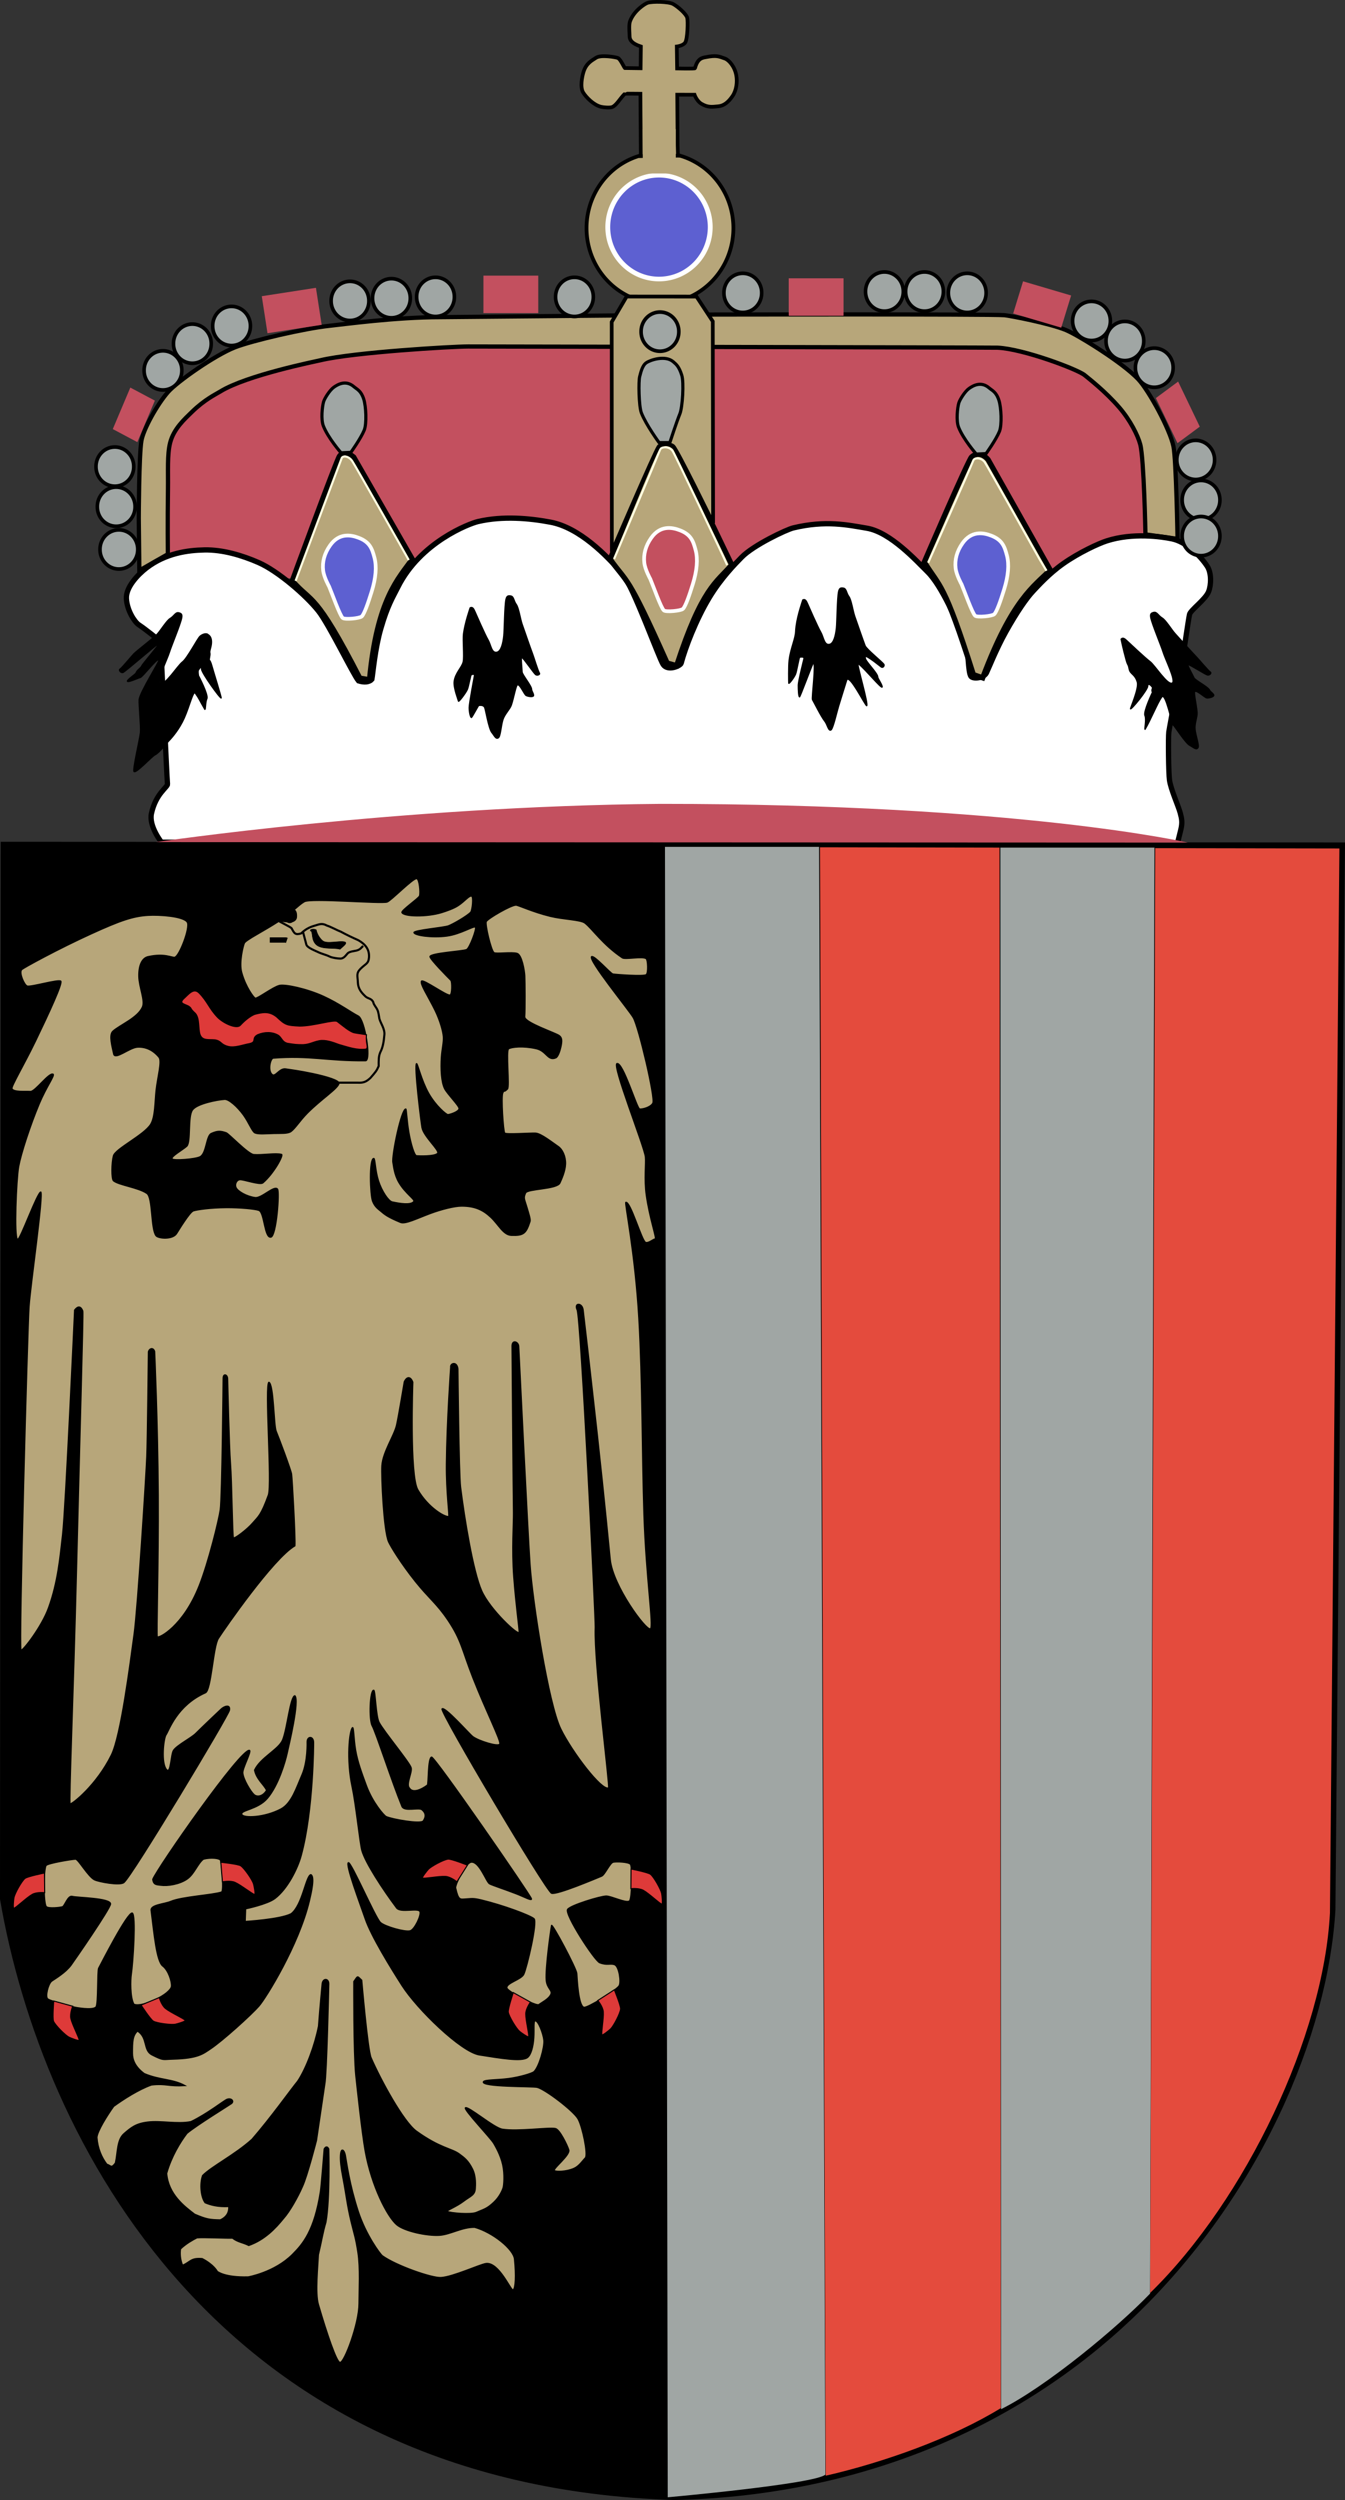<?xml version="1.0" encoding="UTF-8" standalone="no"?>
<!-- Created with Inkscape (http://www.inkscape.org/) -->
<svg
   xmlns:dc="http://purl.org/dc/elements/1.1/"
   xmlns:cc="http://web.resource.org/cc/"
   xmlns:rdf="http://www.w3.org/1999/02/22-rdf-syntax-ns#"
   xmlns:svg="http://www.w3.org/2000/svg"
   xmlns="http://www.w3.org/2000/svg"
   xmlns:sodipodi="http://sodipodi.sourceforge.net/DTD/sodipodi-0.dtd"
   xmlns:inkscape="http://www.inkscape.org/namespaces/inkscape"
   width="600"
   height="1115.064"
   id="svg2"
   sodipodi:version="0.32"
   inkscape:version="0.44.1"
   sodipodi:docbase="C:\Dokumente und Einstellungen\Daniel\Eigene Dateien\Eigene Bilder\wikipedia\in arbeit"
   sodipodi:docname="Oberösterreich_Wappen.svg"
   version="1.0">
  <rect width="100%" height="100%" fill="#333333" stroke="none"/>
  <defs
     id="defs4" />
  <sodipodi:namedview
     id="base"
     pagecolor="#ffffff"
     bordercolor="#666666"
     borderopacity="1.0"
     inkscape:pageopacity="0.0"
     inkscape:pageshadow="2"
     inkscape:zoom="0.35"
     inkscape:cx="296.34201"
     inkscape:cy="562.39431"
     inkscape:document-units="px"
     inkscape:current-layer="layer3"
     showguides="true"
     inkscape:guide-bbox="true"
     inkscape:window-width="1280"
     inkscape:window-height="754"
     inkscape:window-x="-4"
     inkscape:window-y="-4" />
  <g
     inkscape:groupmode="layer"
     id="layer2"
     inkscape:label="hintergrund"
     transform="translate(-28.145,12.142)" />
  <g
     inkscape:label="Ebene 1"
     inkscape:groupmode="layer"
     id="layer1"
     transform="translate(-28.145,12.142)" />
  <g
     inkscape:groupmode="layer"
     id="layer3"
     inkscape:label="rot"
     transform="translate(-28.145,12.142)">
    <g
       id="g38463"
       transform="matrix(2.36,0,0,2.36,-375.422,-434.611)">
      <g
         transform="translate(28.519,-25.611)"
         id="g7223">
        <path
           style="fill:black;fill-opacity:0.992;fill-rule:evenodd;stroke:black;stroke-width:1px;stroke-linecap:butt;stroke-linejoin:miter;stroke-opacity:1"
           d="M 143.11,364.213 L 396.219,364.335 L 394.412,565.555 C 393.056,588.873 380.21,619.66 356.099,642.514 C 335.298,662.231 305.982,675.786 269.957,676.605 C 184.117,673.926 150.812,608.959 142.983,563.502 L 143.11,364.213 z "
           id="path1933"
           sodipodi:nodetypes="cccsccc" />
        <g
           id="g2830">
          <path
             sodipodi:nodetypes="ccccc"
             id="path1935"
             d="M 268.18,364.67 L 268.701,676.585 C 268.701,676.585 296.732,674.06 298.5,672.292 L 297.311,364.67 L 268.18,364.67 z "
             style="fill:#a0a6a4;fill-opacity:1;fill-rule:evenodd;stroke:none;stroke-width:1px;stroke-linecap:butt;stroke-linejoin:miter;stroke-opacity:1" />
          <path
             sodipodi:nodetypes="ccccc"
             id="path2824"
             d="M 297.482,364.749 L 298.561,672.508 C 309.454,670.008 322.396,665.429 331.664,659.733 L 331.412,364.812 L 297.482,364.749 z "
             style="fill:#e44b3d;fill-opacity:1;fill-rule:evenodd;stroke:none;stroke-width:1px;stroke-linecap:butt;stroke-linejoin:miter;stroke-opacity:1" />
          <path
             sodipodi:nodetypes="ccccc"
             id="path2826"
             d="M 331.575,364.812 L 331.717,659.933 C 340.303,655.64 353.687,644.528 359.875,638.089 L 360.706,364.812 L 331.575,364.812 z "
             style="fill:#a0a6a4;fill-opacity:1;fill-rule:evenodd;stroke:none;stroke-width:1px;stroke-linecap:butt;stroke-linejoin:miter;stroke-opacity:1" />
          <path
             sodipodi:nodetypes="ccccc"
             id="path2828"
             d="M 360.849,364.911 L 359.89,637.966 C 377.98,620.314 392.69,589.268 393.877,566.147 L 395.662,364.974 L 360.849,364.911 z "
             style="fill:#e44b3d;fill-opacity:1;fill-rule:evenodd;stroke:none;stroke-width:1px;stroke-linecap:butt;stroke-linejoin:miter;stroke-opacity:1" />
        </g>
        <path
           style="fill:#b7a67a;fill-opacity:1;fill-rule:evenodd;stroke:black;stroke-width:0.2;stroke-linecap:butt;stroke-linejoin:miter;stroke-miterlimit:4;stroke-dasharray:none;stroke-opacity:1"
           d="M 206.753,651.086 C 206.122,651.023 204.304,645.701 202.679,640.13 C 202.054,637.987 202.589,632.898 202.679,630.755 C 203.357,627.927 203.482,626.737 204.107,624.594 C 204.902,620.107 204.643,610.755 204.643,610.755 C 204.201,609.871 203.75,610.755 203.75,610.755 C 203.75,610.755 203.197,617.762 203.036,618.791 C 201.875,626.201 199.717,628.706 197.753,630.67 C 194.355,634.068 189.401,634.923 189.401,634.923 C 184.919,635.05 183.571,633.885 183.571,633.885 C 183.571,633.885 182.924,632.606 180.714,631.469 C 178.553,631.281 178.521,632.034 177.006,632.728 C 176.55,631.64 176.494,630.481 176.62,629.66 C 177.616,628.697 179.018,627.907 179.717,627.562 C 180.853,627.436 185.599,627.678 186.42,627.615 C 187.399,628.391 188.373,628.443 189.509,629.011 C 192.517,627.957 194.576,625.786 196.117,623.872 C 197.253,622.609 198.81,619.848 199.654,617.907 C 200.601,615.887 202.321,609.148 202.321,609.148 C 202.321,609.148 203.698,599.872 203.887,598.536 C 204.266,596.832 204.643,579.559 204.643,579.559 C 204.643,578.486 203.562,578.401 203.373,579.474 C 203.373,579.474 202.931,584.068 202.679,587.541 C 201.976,591.106 200.37,595.488 198.728,597.95 C 197.454,599.489 193.781,604.672 190.119,608.902 C 186.895,611.822 182.408,614.07 180.767,615.775 C 180.181,617.418 180.451,619.917 181.25,620.934 C 182.323,621.376 183.631,621.744 185.714,621.648 C 185.777,622.658 185.37,623.58 184.107,624.148 C 182.129,624.109 181.495,624.023 179.286,623.076 C 177.356,621.601 174.327,619.326 174.003,615.374 C 174.886,612.218 176.561,609.494 177.828,607.822 C 179.722,606.244 185.934,602.436 186.25,602.184 C 186.808,601.737 186.267,601.063 185.42,601.345 C 184.852,601.534 181.728,604.061 178.571,605.576 C 176.014,606.093 172.913,605.346 170.388,605.661 C 168.117,605.945 167.249,606.698 165.923,607.835 C 164.561,609.003 164.728,611.37 164.286,613.39 C 163.488,614.479 163.499,613.874 162.679,613.621 C 161.73,612.359 160.975,610.691 160.821,608.591 C 160.884,607.391 162.841,604.311 163.983,602.719 C 165.814,601.393 168.662,599.554 171.115,598.675 C 173.956,598.36 174.212,598.991 177.5,598.791 C 175.101,597.465 172.726,597.763 169.758,596.5 C 167.986,595.178 167.532,593.856 167.532,592.656 C 167.532,590.506 167.561,589.344 168.478,588.488 C 170.435,589.75 169.488,592.133 171.209,592.994 C 173.481,594.13 173.159,593.844 175.179,593.791 C 179.977,593.664 180.907,592.769 182.321,591.826 C 184.594,590.311 189.991,585.424 191.439,583.769 C 192.765,582.254 198.963,572.284 200.976,563.897 C 201.355,562.319 202.06,559.211 201.239,558.895 C 200.261,559.1 199.647,564.649 197.5,566.291 C 195.382,567.368 188.844,567.75 188.844,567.75 L 188.929,565.378 C 188.929,565.378 192.994,564.546 194.464,563.434 C 196.8,561.666 198.744,557.867 199.443,555.272 C 201.77,546.651 201.775,533.969 201.775,533.969 C 201.775,532.643 200.525,532.689 200.525,533.825 C 200.525,533.825 200.653,537.506 199.558,540.019 C 198.485,542.481 197.599,545.414 195.579,546.487 C 192.452,548.148 188.53,548.235 188.214,547.541 C 187.848,546.734 191.205,546.652 193.036,544.505 C 195.167,542.007 196.434,537.539 196.764,536.049 C 197.091,534.572 199.185,525.935 198.223,525.082 C 197.313,525.217 196.777,531.224 195.893,533.434 C 195.18,535.216 191.69,536.782 190.588,539.148 C 190.904,540.853 192.384,541.941 192.857,542.972 C 192.107,544.19 191.041,544.233 190.536,543.791 C 189.896,543.231 188.478,540.882 188.393,539.684 C 188.33,538.8 190.098,535.606 189.656,535.417 C 188.144,534.77 172.273,557.516 171.347,559.787 C 171.473,560.923 172.15,560.816 172.862,560.923 C 174.125,561.112 176.444,560.773 177.913,559.723 C 179.239,558.776 179.869,556.82 180.944,555.998 C 182.459,555.62 183.84,555.864 184.1,556.125 C 184.353,556.377 184.834,562.018 184.353,562.186 C 182.777,562.734 176.902,563.05 174.756,563.953 C 173.557,564.459 170.892,564.577 171.031,565.658 C 171.6,570.077 172.033,575.278 173.241,576.202 C 174.314,577.022 174.946,579.106 174.883,579.99 C 174.781,581.41 169.449,584.071 167.812,583.399 C 167.057,582.092 167.18,578.664 167.307,577.843 C 167.644,575.648 168.254,566.479 167.496,566.163 C 166.614,565.796 161.435,576.012 161.119,576.58 C 160.845,577.074 161.056,583.399 160.614,583.904 C 159.989,584.618 156.7,583.967 156.7,583.967 C 156.7,583.967 152.217,582.894 151.523,582.389 C 150.997,582.006 151.618,579.506 152.28,579.043 C 152.912,578.601 154.896,577.451 155.942,576.012 C 156.447,575.318 163.329,565.406 163.392,564.458 C 163.469,563.3 157.016,563.259 156.132,563.006 C 155.306,562.77 154.68,564.837 154.301,564.964 C 153.845,565.116 151.712,565.342 151.27,564.964 C 150.858,564.61 150.828,561.365 150.828,561.365 C 150.828,561.365 150.835,557.77 151.207,557.198 C 151.485,556.771 156.195,555.998 156.763,555.998 C 157.268,555.998 159.157,559.357 160.362,559.913 C 161.182,560.292 165.123,561.054 165.918,560.418 C 167.496,559.155 185.679,528.914 185.868,527.84 C 186.09,526.582 184.795,527.083 184.227,527.651 C 184.227,527.651 180.754,530.934 179.491,532.197 C 178.614,533.074 175.922,534.425 175.261,535.417 C 174.756,536.174 174.756,539.899 173.999,539.078 C 172.894,537.881 173.431,533.144 173.873,532.512 C 174.445,531.695 175.898,526.968 181.322,524.557 C 182.459,524.052 182.77,515.846 183.785,514.267 C 184.921,512.499 194.148,499.158 198.242,496.778 C 198.369,495.326 197.728,483.966 197.611,483.204 C 197.485,482.384 195.212,476.323 194.707,475.123 C 194.239,474.011 194.265,466.221 193.318,465.842 C 192.45,466.072 193.922,485.181 193.192,487.182 C 191.777,491.056 191.322,491.174 190.251,492.424 C 189.179,493.674 186.878,495.389 186.626,495.263 C 186.428,495.164 186.335,484.611 186.063,481.205 C 185.811,478.017 185.521,465.211 185.521,465.211 C 185.521,464.359 184.637,464.075 184.65,465.147 C 184.65,465.147 184.452,487.409 184.1,489.96 C 183.848,491.791 181.891,499.809 180.123,504.291 C 177.088,511.988 172.484,514.267 172.231,513.951 C 172.041,513.714 172.485,500.443 172.406,487.186 C 172.325,473.299 171.726,460.034 171.726,460.034 C 171.473,459.213 170.716,459.403 170.526,460.097 C 170.526,460.097 170.349,476.763 170.222,479.856 C 170.081,483.328 168.506,508.458 167.812,513.509 C 167.044,519.092 165.328,532.624 163.518,536.301 C 160.727,541.971 156.132,545.581 155.753,545.518 C 155.501,545.476 156.396,524.061 156.943,501.908 C 157.552,477.244 158.278,452.71 158.152,452.395 C 157.764,451.424 157.205,451.385 156.574,452.205 C 156.574,452.205 154.869,489.644 154.301,494.632 C 153.789,499.06 153.417,503.534 151.649,508.458 C 150.369,512.023 146.851,516.539 146.472,516.476 C 146.019,516.401 147.719,455.324 147.987,451.574 C 148.293,447.295 150.768,430.228 150.199,429.886 C 149.557,429.784 146.21,439.164 145.804,438.842 C 145.143,438.429 145.59,427.526 146.027,425.099 C 146.46,422.694 148.214,417.314 149.921,413.239 C 151.275,410.005 152.909,407.87 152.533,407.632 C 151.784,407.159 149.133,410.929 148.24,410.885 C 147.094,410.827 145.077,411.035 144.764,410.366 C 144.584,409.98 147.079,405.805 149.21,401.388 C 151.865,395.883 154.39,390.401 153.988,390.044 C 153.525,389.632 148.302,391.189 147.633,390.966 C 147.09,390.785 146.063,388.463 146.592,387.89 C 146.876,387.582 153.519,383.956 159.743,381.12 C 165.263,378.604 167.61,377.805 170.463,377.626 C 172.606,377.492 177.207,377.802 177.875,378.932 C 178.455,379.914 176.347,385.392 175.499,385.526 C 174.91,385.619 173.609,384.71 170.463,385.409 C 169.409,385.643 168.663,386.894 168.711,389.151 C 168.754,391.193 169.918,393.713 169.393,394.93 C 168.505,396.989 165.037,398.349 163.793,399.52 C 163.034,400.235 163.651,402.385 163.956,403.814 C 164.221,405.055 166.951,402.631 168.474,402.538 C 169.947,402.449 171.402,403.068 172.527,404.453 C 173.107,405.167 172.246,408.207 171.978,410.663 C 171.739,412.859 171.801,415.708 170.953,417.092 C 169.721,419.102 164.285,421.7 163.913,423.051 C 163.555,424.346 163.511,427.448 163.925,427.791 C 164.952,428.639 168.553,429.036 170.24,430.183 C 171.356,430.942 170.954,436.96 171.978,438.189 C 172.425,438.725 175.114,438.949 175.87,437.774 C 176.272,437.149 178.336,433.724 179.034,433.482 C 179.676,433.26 182.238,432.886 185.269,432.862 C 187.721,432.842 190.711,433.112 191.424,433.391 C 192.451,433.793 192.435,438.705 193.697,438.442 C 194.768,438.219 195.361,429.886 194.959,429.351 C 194.334,428.517 191.946,431.117 190.696,430.938 C 189.046,430.703 187.397,429.734 187.101,429.025 C 186.878,428.49 187.148,427.679 187.81,427.584 C 188.435,427.495 191.627,428.661 192.182,428.191 C 194.235,426.45 196.163,422.919 195.717,422.785 C 194.648,422.464 191.976,422.948 190.458,422.814 C 189.376,422.718 185.766,418.864 185.23,418.685 C 184.169,418.332 183.627,418.284 182.422,418.819 C 181.428,419.261 181.514,422.483 180.342,423.199 C 179.557,423.678 175.247,424.018 175.024,423.616 C 174.791,423.196 177.007,421.967 177.787,421.269 C 178.635,420.51 177.954,415.609 178.902,414.377 C 179.794,413.216 183.521,412.495 184.947,412.403 C 185.693,412.354 187.309,413.729 188.497,415.38 C 189.513,416.793 190.12,418.492 190.666,418.744 C 191.303,419.038 192.768,418.894 194.241,418.852 C 195.553,418.815 196.879,418.923 197.485,418.491 C 198.294,417.916 199.198,416.413 200.614,414.99 C 203.258,412.333 206.308,410.427 206.576,409.4 C 206.729,408.815 204.274,408.069 201.561,407.497 C 199.163,406.991 197.368,406.756 196.475,406.622 C 195.309,406.447 194.545,408.151 193.965,407.705 C 193.112,407.049 193.548,404.885 194.083,404.617 C 200.998,404.062 204.342,405.189 211.627,405.107 C 212.698,404.884 211.465,397.25 210.215,396.625 C 208.956,395.996 206.559,394.232 203.622,392.892 C 200.401,391.423 196.327,390.588 195.3,390.845 C 194.037,391.161 191.187,393.344 190.74,393.254 C 190.503,393.207 188.971,391.229 188.186,388.413 C 187.661,386.528 188.471,383.31 188.692,382.868 C 188.993,382.267 192.374,380.595 195.221,378.735 C 197.871,377.003 198.718,375.824 200.01,375.055 C 201.231,374.328 214.456,375.492 215.668,375.114 C 216.382,374.89 220.527,370.623 221.239,370.688 C 221.73,370.732 221.966,373.283 221.773,373.925 C 221.639,374.371 218.288,376.648 218.445,377.075 C 218.758,377.923 223.255,377.958 225.977,377.106 C 226.88,376.823 228.25,376.365 229.134,375.771 C 230.4,374.922 231.095,373.936 231.591,373.986 C 232.038,374.031 231.725,376.673 231.458,376.986 C 230.881,377.659 228.088,379.273 227.24,379.585 C 226.337,379.918 220.67,380.4 220.718,380.863 C 220.772,381.446 224.201,381.92 226.971,381.54 C 229.562,381.185 232.085,379.562 232.335,379.853 C 232.603,380.166 231.206,383.848 230.671,384.071 C 229.893,384.395 223.812,384.713 223.749,385.409 C 223.704,385.9 227.207,389.417 227.685,389.895 C 227.953,390.163 227.939,392.583 227.537,392.673 C 226.913,392.811 222.518,389.628 222.161,390.03 C 221.751,390.491 223.44,392.987 224.723,395.627 C 225.631,397.495 226.203,399.525 226.274,400.561 C 226.346,401.607 226.001,402.897 225.901,404.413 C 225.754,406.65 225.879,409.169 226.527,410.41 C 227.062,411.437 229.283,413.641 229.245,414.138 C 229.202,414.684 227.641,415.222 227.15,415.267 C 226.904,415.29 224.887,413.66 223.511,411.209 C 222.158,408.799 221.445,405.568 221.223,405.612 C 220.682,405.72 222.041,416.69 222.234,417.734 C 222.546,419.43 225.635,422.086 225.189,422.577 C 224.637,423.184 221.67,423.082 221.223,423.037 C 220.82,422.997 220.146,420.771 219.766,418.521 C 219.406,416.386 219.333,414.22 219.203,414.198 C 218.317,414.051 216.485,423.14 216.736,424.315 C 216.852,424.857 216.952,426.576 217.888,428.147 C 219.11,430.201 220.956,431.325 220.688,431.682 C 220.135,432.418 218.032,432.069 216.604,431.756 C 215.966,431.616 214.677,429.806 214.019,427.713 C 213.412,425.777 213.421,423.542 213.142,423.542 C 212.188,423.542 212.443,430.463 212.89,431.623 C 213.324,432.752 213.959,433.122 214.477,433.566 C 215.089,434.09 215.714,434.647 218.193,435.664 C 219.104,436.038 221.334,434.905 223.776,433.996 C 225.998,433.169 228.42,432.574 229.738,432.575 C 232.252,432.575 233.79,433.315 235.257,434.699 C 236.733,436.093 237.598,438.041 239.123,438.1 C 241.444,438.189 241.949,437.793 242.688,435.471 C 242.823,435.048 242.425,433.896 242.082,432.724 C 241.63,431.181 241.405,431.081 241.844,430.094 C 242.201,429.291 247.781,429.429 248.333,428.208 C 248.641,427.526 249.354,426.004 249.4,424.597 C 249.446,423.147 248.808,421.813 247.992,421.269 C 246.952,420.576 244.771,418.804 243.699,418.759 C 242.629,418.715 238.159,419.057 237.891,418.744 C 237.641,418.452 237.193,411.899 237.535,411.182 C 237.982,410.244 237.452,411.413 238.424,410.441 C 238.87,409.994 238.092,403.138 238.649,402.834 C 239.206,402.53 241.272,402.247 243.846,402.831 C 245.81,403.277 245.992,405.229 247.56,404.557 C 247.956,404.388 248.335,403.329 248.512,402.518 C 248.755,401.408 248.792,400.763 248.199,400.324 C 247.481,399.793 241.59,397.845 241.679,396.773 C 241.78,395.563 241.748,390.185 241.693,389.034 C 241.648,388.096 241.161,385.054 240.224,384.787 C 239.19,384.491 236.228,384.919 235.871,384.651 C 235.313,384.233 234.16,379.273 234.415,378.798 C 234.728,378.218 239.076,375.697 240.015,375.697 C 240.428,375.697 243.132,376.993 246.506,377.817 C 248.965,378.417 252.22,378.452 253.043,379.096 C 254.472,380.212 256.419,383.198 260.114,385.661 C 260.65,386.019 263.925,385.318 264.614,385.811 C 264.927,386.034 265.031,388.498 264.629,388.811 C 264.155,389.179 258.882,388.781 258.347,388.692 C 257.913,388.62 254.797,385.052 254.306,385.409 C 253.513,385.985 261.329,395.489 262.177,396.963 C 263.203,398.749 266.351,412.134 265.877,413.084 C 265.475,413.887 263.844,414.288 263.397,414.198 C 262.885,414.096 260.276,405.292 259.104,405.612 C 258.099,405.887 264.243,421.262 264.466,423.27 C 264.602,424.493 264.204,427.453 264.632,430.494 C 265.232,434.766 266.622,438.728 266.323,438.753 C 265.947,438.785 265.092,439.592 264.546,439.422 C 263.828,439.198 261.66,431.49 260.767,431.847 C 260.506,431.951 262.494,441.198 263.225,453.762 C 263.909,465.504 263.819,479.273 264.193,490.869 C 264.579,502.828 266.049,512.057 265.418,512.436 C 264.691,512.871 258.337,504.363 257.841,499.304 C 257.766,498.537 256.651,487.005 255.408,475.784 C 254.04,463.43 252.806,452.75 252.717,452.125 C 252.524,450.773 250.925,450.753 251.559,452.181 C 252.273,453.788 255.053,510.632 254.988,512.19 C 254.721,518.887 257.79,542.365 257.5,542.503 C 256.251,543.097 250.661,535.787 248.498,531.376 C 246.176,526.644 243.175,507.338 242.689,500.314 C 242.28,494.558 240.543,459.024 240.543,459.024 C 240.479,458.203 239.303,457.724 239.257,458.965 C 239.257,458.965 239.479,487.528 239.532,490.528 C 239.563,492.334 239.192,497.524 239.583,502.652 C 239.997,508.1 240.592,512.174 240.606,513.067 C 240.618,513.913 235.117,508.84 233.535,505.238 C 231.919,501.565 230.293,491.555 229.557,485.667 C 229.242,483.141 229.052,463.317 229.052,463.317 C 228.863,461.802 227.537,462.244 227.663,463.001 C 227.663,463.001 226.929,473.172 226.849,481.326 C 226.797,486.656 227.459,491.197 227.284,491.222 C 226.534,491.33 223.428,489.53 221.476,486.172 C 219.898,483.457 220.529,465.842 220.529,465.842 C 220.087,464.643 219.329,464.769 218.887,465.779 C 218.887,465.779 217.814,472.219 217.435,473.924 C 216.992,475.92 214.82,479.03 214.657,481.626 C 214.531,483.646 214.97,493.901 215.92,496.021 C 216.332,496.941 218.328,500.195 220.962,503.49 C 223.571,506.753 225.017,507.669 227.158,510.857 C 229.7,514.643 229.777,516.412 231.842,521.684 C 234.31,527.986 237.196,533.649 236.944,534.217 C 236.69,534.788 233.03,533.649 231.893,532.828 C 231.226,532.346 226.464,526.893 226.022,527.588 C 225.612,528.232 245.684,562.046 246.73,562.438 C 247.74,562.817 255.361,559.554 256.2,559.218 C 256.831,558.966 257.787,556.691 258.41,556.567 C 259.041,556.44 261.206,556.522 261.63,556.946 C 262.008,557.324 261.945,563.575 261.44,563.89 C 260.769,564.31 258.031,562.943 257.084,562.943 C 256.009,562.943 250.29,564.674 249.76,565.469 C 249.129,566.416 254.864,575.196 255.821,575.57 C 257.273,576.138 257.835,575.631 258.662,575.949 C 259.483,576.265 259.925,579.295 259.483,579.926 C 258.86,580.816 253.485,584.156 252.854,583.967 C 251.813,583.655 251.591,578.474 251.528,577.59 C 251.458,576.613 246.841,567.945 246.73,568.499 C 246.547,569.411 245.538,576.587 245.72,578.853 C 245.846,580.432 246.919,580.747 246.603,581.505 C 246.232,582.396 244.899,583.02 244.331,583.462 C 243.882,583.811 238.585,581.063 238.333,580.368 C 238.009,579.476 240.985,578.79 241.49,577.78 C 242.077,576.605 244.141,567.868 243.447,567.236 C 242.726,566.581 237.534,564.658 233.473,563.688 C 231.763,563.279 231.641,563.448 230.315,563.511 C 229.457,563.552 229.138,563.738 228.626,561.434 C 228.5,560.866 230.491,556.657 231.577,556.567 C 233.093,556.44 234.375,560.292 234.997,560.655 C 235.433,560.909 237.945,561.728 240.082,562.555 C 241.656,563.164 243.114,564.008 242.942,563.448 C 242.689,562.628 224.675,536.56 224.064,536.679 C 223.304,536.828 223.496,541.793 223.244,541.983 C 222.035,542.886 220.493,543.516 219.898,542.551 C 219.175,541.88 220.466,539.583 220.213,538.7 C 219.918,537.666 215.036,531.818 214.152,530.113 C 213.541,528.935 213.458,524.116 213.142,524.052 C 212.361,523.896 212.182,529.713 212.827,530.808 C 213.458,531.881 216.605,541.554 218.445,546.023 C 218.887,547.097 221.644,546.163 222.234,546.655 C 222.991,547.286 222.991,547.98 222.486,548.738 C 222.038,549.411 216.551,548.422 215.478,547.917 C 215.078,547.729 212.924,545.252 211.763,542.096 C 210.863,539.651 210.085,537.554 209.711,535.338 C 209.349,533.186 209.382,530.875 209.102,531.123 C 208.486,531.67 207.932,537.238 209.022,542.295 C 209.717,545.515 210.49,552.99 210.869,554.357 C 211.501,556.63 214.783,561.68 217.435,565.216 C 218.193,566.226 221.571,565.13 221.855,565.911 C 222.107,566.605 220.845,569.257 220.024,569.509 C 219.087,569.798 215.213,568.702 214.405,567.931 C 213.432,567.004 208.907,556.492 208.344,556.63 C 207.632,556.804 210.604,564.62 211.494,567.239 C 212.63,570.586 216.358,576.597 218.445,579.863 C 221.35,584.409 229.657,592.456 233.093,592.995 C 237.133,593.627 241.048,594.321 242.184,593.5 C 242.896,592.986 243.293,591.335 243.396,589.771 C 243.503,588.153 243.309,586.628 243.636,586.556 C 244.204,586.429 245.165,589.037 245.278,590.217 C 245.404,591.543 244.331,595.331 243.384,596.152 C 243.054,596.437 240.84,597.14 238.662,597.428 C 236.353,597.732 234.078,597.624 233.85,598.046 C 233.282,599.102 243.182,598.911 244.015,599.119 C 245.53,599.498 250.804,603.509 251.717,605.054 C 252.538,606.443 253.675,611.873 253.106,612.441 C 252.59,612.957 251.94,613.977 250.996,614.399 C 249.446,615.094 247.533,615.036 247.298,614.84 C 246.919,614.524 250.328,611.936 250.013,610.926 C 249.73,610.022 248.308,607.074 247.487,606.885 C 246.262,606.602 240.408,607.481 237.449,607.011 C 235.828,606.754 230.942,602.522 230.441,602.971 C 230.05,603.321 235.205,608.672 235.807,609.726 C 236.061,610.17 237.076,611.863 237.488,613.736 C 237.895,615.587 237.701,617.62 237.575,618.06 C 237.419,618.605 236.863,619.837 235.799,620.829 C 234.465,622.073 233.977,622.1 232.524,622.732 C 231.499,623.178 227.6,622.858 227.032,622.542 C 226.819,622.424 228.703,621.728 230.163,620.626 C 231.456,619.651 232.261,619.51 232.335,618.249 C 232.365,617.746 232.522,615.958 231.809,614.534 C 230.999,612.919 230.252,612.378 229.305,611.683 C 227.828,610.6 225.706,610.61 221.223,607.39 C 218.772,605.629 214.468,597.712 212.637,593.5 C 212.006,592.048 210.869,578.853 210.869,578.853 C 209.985,578.032 210.175,577.906 209.354,579.106 C 209.354,579.106 209.284,592.743 209.726,596.91 C 209.937,598.88 210.881,607.756 211.501,611.178 C 212.7,617.807 215.651,623.516 217.435,625.068 C 218.887,626.33 223.185,627.229 225.517,627.088 C 227.6,626.962 229.797,625.536 232.209,625.573 C 235.652,626.554 239.532,629.715 239.722,631.571 C 240.037,634.664 239.911,637.126 239.469,637.379 C 239.082,637.6 236.818,632.076 234.355,632.391 C 233.213,632.538 228.105,634.917 225.832,635.043 C 224.067,635.141 217.365,632.783 214.784,630.939 C 214.376,630.648 211.656,626.985 210.206,622.513 C 208.513,617.294 208.028,613.261 207.776,611.936 C 207.583,610.926 206.928,610.355 206.829,611.936 C 206.766,612.946 206.907,614.217 207.295,616.235 C 207.927,619.518 208.077,621.396 208.849,624.563 C 209.48,627.151 209.679,627.464 210.121,630.305 C 210.585,633.287 210.334,637.321 210.334,639.973 C 210.334,643.724 207.55,651.166 206.753,651.086 z "
           id="path4608"
           sodipodi:nodetypes="ccccccccccccccccccccccccccccccccccccccccccccccccccccccccccccccccccccccccccccccccccccccccccccccccccccccccccccccccccccccccsccccccscccccccccscccscccsccccscccccccccccccsccccccccccccccccscscscscccccsccscsccccccsccccsccccccscscccsccccsccsccsccscscsccsccsccccccscscccccccscccccccccccscccssccscccccccccscccccscccccccscsccccccccccccccccccccccsccccsccccccccccccssccccccccccccscccsccccsccccccscsccscscccccccccccccccsccccccc" />
        <path
           style="fill:none;fill-rule:evenodd;stroke:black;stroke-width:1px;stroke-linecap:butt;stroke-linejoin:miter;stroke-opacity:1"
           d="M 193.482,382.273 C 193.711,382.273 194.503,382.273 195,382.273 C 195.476,382.273 195.952,382.273 196.429,382.273 C 196.688,382.273 196.601,382.33 196.696,382.362"
           id="path1878" />
        <path
           style="fill:none;fill-rule:evenodd;stroke:black;stroke-width:0.4;stroke-linecap:butt;stroke-linejoin:miter;stroke-miterlimit:4;stroke-dasharray:none;stroke-opacity:1"
           d="M 206.473,409.237 C 207.723,409.237 208.839,409.237 210.089,409.237 C 211.19,409.301 211.729,409.065 212.5,408.344 C 213.47,407.227 213.659,407.027 214.062,406.112 C 214.062,405.13 214.018,404.282 214.375,403.478 C 214.902,402.484 215.031,401.345 215.134,400.264 C 215.286,399.106 214.418,398.013 214.196,397.139 C 214.11,396.716 214.047,395.985 213.837,395.514 C 213.568,394.912 213.143,394.566 213.036,394.014 C 212.624,393.185 211.989,393.459 211.384,392.764 C 210.688,392.103 210.182,391.365 210.134,390.353 C 210.084,389.034 209.774,388.585 210.625,387.719 C 211.608,386.732 212.132,386.792 212.232,385.576 C 212.334,384.011 211.529,383.078 210.223,382.318 C 208.956,381.757 208.141,381.364 206.92,380.71 C 206.192,380.437 205.051,379.785 204.286,379.55 C 203.315,379.018 202.832,379.321 201.875,379.594 C 200.903,379.871 200.113,380.328 199.42,381.023 C 198.267,381.381 198.114,381.003 197.589,380.041 C 197.303,379.755 195.361,378.84 195.223,378.701"
           id="path1880"
           sodipodi:nodetypes="cccccccscccccccccccc" />
        <path
           style="fill:black;fill-opacity:1;fill-rule:evenodd;stroke:black;stroke-width:0.1;stroke-linecap:butt;stroke-linejoin:miter;stroke-miterlimit:4;stroke-dasharray:none;stroke-opacity:1"
           d="M 202.258,380.352 C 202.258,380.352 202.473,381.569 203.469,382.411 C 204.264,383.084 206.539,382.37 207.605,382.623 C 208.304,382.829 207.366,383.439 206.751,384.025 C 205.736,383.692 203.622,384.082 202.459,383.317 C 201.143,382.389 201.759,380.642 201.165,380.539 C 201.028,380.16 201.942,380.162 202.258,380.352 z "
           id="path4541"
           sodipodi:nodetypes="csccccc" />
        <path
           style="fill:none;fill-rule:evenodd;stroke:black;stroke-width:0.4;stroke-linecap:butt;stroke-linejoin:miter;stroke-miterlimit:4;stroke-dasharray:none;stroke-opacity:1"
           d="M 199.758,380.737 C 199.968,381.537 200.179,382.336 200.389,383.136 C 200.547,383.735 202.134,384.324 202.536,384.525 C 203.322,384.918 204.067,385.038 204.808,385.409 C 205.261,385.635 206.327,385.788 206.829,385.788 C 207.514,385.788 207.891,385.104 208.218,384.778 C 208.549,384.447 209.514,384.359 209.859,384.273 C 210.563,384.097 210.777,383.733 211.122,383.389"
           id="path4543" />
        <path
           style="fill:#de3a39;fill-opacity:1;fill-rule:evenodd;stroke:black;stroke-width:0.2;stroke-linecap:butt;stroke-linejoin:miter;stroke-miterlimit:4;stroke-dasharray:none;stroke-opacity:1"
           d="M 211.753,400.182 C 210.869,400.014 210.343,399.98 209.459,399.811 C 208.545,399.606 207.191,398.406 206.227,397.68 C 205.616,397.254 201.803,398.541 199.126,398.541 C 196.679,398.413 196.431,398.377 194.767,396.804 C 193.376,395.692 192.128,395.924 190.608,396.328 C 189.657,396.722 188.639,397.602 187.888,398.415 C 187.155,399.143 184.644,397.992 183.565,396.841 C 182.038,395.254 181.659,393.835 180.09,392.266 C 179.064,391.266 178.154,392.527 177.157,393.424 C 176.371,394.255 177.209,394.31 178.144,394.775 C 178.914,395.346 178.196,395.032 179.428,396.155 C 180.257,397.147 179.924,399.054 180.298,400.144 C 180.744,401.35 181.881,401.035 183.142,401.148 C 184.396,401.376 184.14,402.004 185.586,402.38 C 186.82,402.716 188.335,402.089 189.634,401.86 C 191.109,401.526 189.944,400.864 191.171,400.182 C 192.503,399.613 194.017,399.613 195.146,400.315 C 195.798,400.833 195.837,401.552 196.833,401.801 C 198.123,402.004 198.462,402.061 199.765,402.061 C 201.041,401.997 201.606,401.552 202.788,401.319 C 204.003,401.074 205.376,401.588 206.547,402.024 C 208.364,402.539 209.94,403.125 211.697,402.893 C 212.192,402.473 211.583,401.947 211.753,400.182 z "
           id="path5430"
           sodipodi:nodetypes="cccccccccccccccccccccccc" />
        <path
           sodipodi:nodetypes="cssc"
           style="fill:none;fill-rule:evenodd;stroke:black;stroke-width:1.822px;stroke-linecap:butt;stroke-linejoin:miter;stroke-opacity:1"
           d="M 196.995,376.981 C 197.267,377.193 197.766,377.821 197.239,378.178 C 197.045,378.309 197.785,376.187 197.72,377.882 C 197.701,378.401 194.581,377.603 194.581,377.835"
           id="path6319" />
        <path
           style="fill:#de3a39;fill-opacity:1;fill-rule:evenodd;stroke:black;stroke-width:0.2;stroke-linecap:butt;stroke-linejoin:miter;stroke-miterlimit:4;stroke-dasharray:none;stroke-opacity:1"
           d="M 169.152,583.568 C 169.152,583.568 170.95,586.309 171.473,586.603 C 172.188,587.005 174.849,587.339 175.625,587.184 C 176.071,587.094 177.545,586.648 177.5,586.469 C 177.427,586.179 174.732,584.996 173.75,584.193 C 172.991,583.572 172.589,582.139 172.589,582.139 L 169.152,583.568 z "
           id="path6321"
           sodipodi:nodetypes="ccccccc" />
        <path
           style="fill:#de3a39;fill-opacity:1;fill-rule:evenodd;stroke:black;stroke-width:0.2;stroke-linecap:butt;stroke-linejoin:miter;stroke-miterlimit:4;stroke-dasharray:none;stroke-opacity:1"
           d="M 152.639,582.796 C 152.639,582.796 152.372,586.063 152.604,586.617 C 152.921,587.373 154.815,589.273 155.522,589.627 C 155.929,589.831 157.366,590.385 157.44,590.216 C 157.561,589.943 156.163,587.353 155.882,586.115 C 155.665,585.159 156.229,583.782 156.229,583.782 L 152.639,582.796 z "
           id="path7208"
           sodipodi:nodetypes="ccccccc" />
        <path
           style="fill:#de3a39;fill-opacity:1;fill-rule:evenodd;stroke:black;stroke-width:0.2;stroke-linecap:butt;stroke-linejoin:miter;stroke-miterlimit:4;stroke-dasharray:none;stroke-opacity:1"
           d="M 150.891,558.6 C 150.891,558.6 147.677,559.247 147.209,559.623 C 146.57,560.137 145.269,562.483 145.124,563.26 C 145.041,563.708 144.906,565.241 145.088,565.266 C 145.385,565.307 147.487,563.246 148.598,562.634 C 149.457,562.162 150.936,562.322 150.936,562.322 L 150.891,558.6 z "
           id="path7210"
           sodipodi:nodetypes="ccccccc" />
        <path
           style="fill:#de3a39;fill-opacity:1;fill-rule:evenodd;stroke:black;stroke-width:0.2;stroke-linecap:butt;stroke-linejoin:miter;stroke-miterlimit:4;stroke-dasharray:none;stroke-opacity:1"
           d="M 184.221,556.569 C 184.221,556.569 187.482,556.908 187.984,557.238 C 188.669,557.689 190.187,559.9 190.405,560.661 C 190.53,561.098 190.81,562.612 190.631,562.654 C 190.339,562.723 188.051,560.871 186.887,560.368 C 185.987,559.978 184.53,560.279 184.53,560.279 L 184.221,556.569 z "
           id="path7212"
           sodipodi:nodetypes="ccccccc" />
        <path
           style="fill:#de3a39;fill-opacity:1;fill-rule:evenodd;stroke:black;stroke-width:0.2;stroke-linecap:butt;stroke-linejoin:miter;stroke-miterlimit:4;stroke-dasharray:none;stroke-opacity:1"
           d="M 230.84,557.119 C 230.84,557.119 227.792,555.913 227.194,555.973 C 226.379,556.056 224.01,557.315 223.465,557.889 C 223.152,558.219 222.204,559.432 222.343,559.552 C 222.57,559.748 225.455,559.163 226.72,559.255 C 227.698,559.326 228.852,560.266 228.852,560.266 L 230.84,557.119 z "
           id="path7214"
           sodipodi:nodetypes="ccccccc" />
        <path
           style="fill:#de3a39;fill-opacity:1;fill-rule:evenodd;stroke:black;stroke-width:0.2;stroke-linecap:butt;stroke-linejoin:miter;stroke-miterlimit:4;stroke-dasharray:none;stroke-opacity:1"
           d="M 239.503,581.198 C 239.503,581.198 238.467,584.308 238.56,584.902 C 238.688,585.711 240.077,588.007 240.679,588.519 C 241.026,588.814 242.29,589.693 242.402,589.547 C 242.585,589.31 241.842,586.462 241.864,585.193 C 241.88,584.213 242.755,583.009 242.755,583.009 L 239.503,581.198 z "
           id="path7216"
           sodipodi:nodetypes="ccccccc" />
        <path
           style="fill:#de3a39;fill-opacity:1;fill-rule:evenodd;stroke:black;stroke-width:0.2;stroke-linecap:butt;stroke-linejoin:miter;stroke-miterlimit:4;stroke-dasharray:none;stroke-opacity:1"
           d="M 258.609,580.671 C 258.609,580.671 259.848,583.706 259.794,584.304 C 259.72,585.12 258.486,587.502 257.918,588.053 C 257.592,588.371 256.389,589.331 256.267,589.193 C 256.069,588.969 256.622,586.078 256.517,584.813 C 256.436,583.837 255.483,582.693 255.483,582.693 L 258.609,580.671 z "
           id="path7218"
           sodipodi:nodetypes="ccccccc" />
        <path
           style="fill:#de3a39;fill-opacity:1;fill-rule:evenodd;stroke:black;stroke-width:0.2;stroke-linecap:butt;stroke-linejoin:miter;stroke-miterlimit:4;stroke-dasharray:none;stroke-opacity:1"
           d="M 261.763,557.844 C 261.763,557.844 264.98,558.476 265.45,558.85 C 266.092,559.36 267.404,561.7 267.553,562.477 C 267.638,562.924 267.78,564.457 267.598,564.483 C 267.302,564.525 265.19,562.475 264.076,561.868 C 263.215,561.399 261.736,561.567 261.736,561.567 L 261.763,557.844 z "
           id="path7220"
           sodipodi:nodetypes="ccccccc" />
      </g>
      <g
         id="g38387">
        <path
           style="fill:#c3505f;fill-opacity:1;fill-rule:evenodd;stroke:none;stroke-width:0.2;stroke-linecap:butt;stroke-linejoin:miter;stroke-miterlimit:4;stroke-dasharray:none;stroke-opacity:1"
           d="M 202.157,288.308 C 202.157,288.308 201.652,263.559 203.293,261.16 C 207.744,254.655 212.226,252.965 218.951,250.301 C 225.643,247.649 231.375,246.134 240.921,245.25 C 247.74,244.619 266.933,243.988 284.863,244.745 C 284.863,244.745 356.71,244.619 359.741,244.871 C 365.703,245.368 379.461,247.89 387.015,261.918 C 387.899,263.559 387.772,288.434 387.772,288.434 L 202.157,288.308 z "
           id="path8131"
           sodipodi:nodetypes="ccccccccc" />
        <path
           style="fill:#b7a67a;fill-opacity:1;fill-rule:evenodd;stroke:black;stroke-width:0.8;stroke-linecap:butt;stroke-linejoin:miter;stroke-miterlimit:4;stroke-dasharray:none;stroke-opacity:1"
           d="M 202.728,283.748 C 202.728,283.748 202.663,277.526 202.753,271.453 C 202.802,268.144 202.586,264.924 203.167,262.675 C 203.846,260.045 205.886,258.22 207.305,256.839 C 209.708,254.501 211.744,253.557 212.652,252.997 C 217.652,249.917 230.685,247.309 231.622,247.086 C 237.931,245.583 256.533,244.493 259.483,244.493 C 260.242,244.493 358.646,244.679 359.584,244.724 C 364.489,244.957 374.714,248.826 376.022,249.908 C 376.758,250.518 379.927,252.949 382.6,256.052 C 384.626,258.405 386.087,261.288 386.539,263.01 C 387.253,265.733 387.52,280.005 387.52,280.005 L 393.587,280.853 C 393.587,280.853 393.335,265.911 392.815,263.381 C 392.146,260.122 388.176,252.824 386.16,250.688 C 383.124,247.473 374.755,242.341 372.523,241.404 C 369.464,240.119 361.859,238.67 360.877,238.581 C 358.417,238.357 305.192,238.461 305.192,238.461 C 305.192,238.461 254.76,238.952 254.18,238.952 C 245.876,238.952 235.89,240.31 233.345,240.578 C 228.525,241.086 218.666,243.391 215.452,244.641 C 211.622,246.13 204.485,251.159 202.788,253.079 C 200.653,255.502 198.095,260.198 197.737,262.297 C 197.268,265.054 197.232,276.944 197.232,276.944 L 197.343,286.823 L 202.728,283.748 z "
           id="path26753"
           sodipodi:nodetypes="cscscccccscccccccccccccccc" />
        <path
           sodipodi:type="arc"
           style="opacity:1;fill:#b7a67a;fill-opacity:1;stroke:black;stroke-width:0.7;stroke-miterlimit:4;stroke-dasharray:none;stroke-opacity:1"
           id="path33012"
           sodipodi:cx="287.76785"
           sodipodi:cy="210.3979"
           sodipodi:rx="13.660714"
           sodipodi:ry="14.107142"
           d="M 301.429 210.398 A 13.661 14.107 0 1 1  274.107,210.398 A 13.661 14.107 0 1 1  301.429 210.398 z"
           transform="matrix(1.016,0,0,1.009,3.378,9.833)" />
        <path
           style="fill:white;fill-opacity:1;fill-rule:evenodd;stroke:black;stroke-width:1;stroke-linecap:butt;stroke-linejoin:miter;stroke-miterlimit:4;stroke-dasharray:none;stroke-opacity:1"
           d="M 201.525,338.184 C 201.525,338.184 199.11,335.162 199.631,332.755 C 200.452,328.967 202.725,327.767 202.662,327.199 C 202.514,325.869 201.462,300.556 201.273,300.304 C 200.892,299.796 198.369,297.841 197.232,297.084 C 196.451,296.563 195.029,294.409 194.896,292.159 C 194.77,290.013 197.043,287.614 198.684,286.351 C 202.311,283.561 206.45,283.005 209.67,282.942 C 213.084,282.877 216.77,283.966 219.898,285.341 C 223.496,286.919 228.804,291.473 231.199,294.495 C 233.156,296.957 237.751,306.439 238.775,307.69 C 239.785,308.006 240.769,307.993 241.3,307.375 C 241.506,306.199 241.893,301.583 242.991,297.795 C 244.25,293.447 245.215,291.97 246.225,289.95 C 250.466,281.466 259.735,277.954 261.377,277.575 C 266.046,276.498 271.037,276.941 275.077,277.701 C 280.444,278.712 285.608,283.862 288.714,287.55 C 290.735,289.95 295.555,303.399 296.353,304.597 C 297.237,305.923 299.625,304.866 299.763,304.344 C 300.529,301.446 302.547,296.165 305.058,291.99 C 307.306,288.253 310.037,285.516 311.19,284.331 C 313.4,282.058 319.65,279.09 320.976,278.775 C 327.107,277.315 331.222,278.222 334.866,278.838 C 339.348,279.595 344.312,285.11 346.293,287.045 C 349.071,289.76 351.931,296.652 353.427,300.051 C 354.122,301.629 353.914,306.127 354.564,306.87 C 355.005,307.375 356.959,307.193 357.468,306.175 C 357.823,305.464 359.317,301.66 361.137,298.4 C 363.196,294.712 365.052,292.031 366.307,290.707 C 367.142,289.826 369.233,287.471 371.969,285.542 C 374.989,283.412 378.697,281.717 380.196,281.237 C 385.121,279.659 390.487,280.416 392.571,280.858 C 395.246,281.426 397.915,284.059 399.2,286.035 C 400.02,287.298 399.957,289.571 399.452,290.833 C 398.853,292.331 396.043,294.306 395.854,295.127 C 395.647,296.022 394.717,302.45 394.717,302.45 C 394.717,302.45 392.065,316.403 391.939,317.35 C 391.814,318.289 391.876,325.115 392.065,326.441 C 392.321,328.232 393.707,331.24 394.086,332.628 C 394.399,333.778 394.528,334.459 394.212,335.785 C 393.971,336.798 393.581,338.311 393.581,338.311 L 201.525,338.184 z "
           id="path1894"
           sodipodi:nodetypes="ccccccccccccsccccccscccccccscscccccccccccc" />
        <path
           style="fill:#b7a67a;fill-opacity:1;fill-rule:evenodd;stroke:black;stroke-width:1;stroke-linecap:butt;stroke-linejoin:miter;stroke-miterlimit:4;stroke-dasharray:none;stroke-opacity:1"
           d="M 239.018,307.184 C 230.536,290.666 230,293.076 226.25,288.791 C 226.25,288.791 234.643,265.934 235.179,265.219 C 235.636,264.609 236.339,264.148 237.857,265.398 L 248.929,284.684 C 246.429,288.255 242.282,292.131 240.854,307.488 L 239.018,307.184 z "
           id="path10796"
           sodipodi:nodetypes="ccccccc" />
        <path
           style="fill:#b7a67a;fill-opacity:1;fill-rule:evenodd;stroke:black;stroke-width:1;stroke-linecap:butt;stroke-linejoin:miter;stroke-miterlimit:4;stroke-dasharray:none;stroke-opacity:1"
           d="M 297.11,304.329 C 289.392,287.014 289.617,289.356 286.336,284.701 C 286.336,284.701 294.676,264.11 295.283,263.456 C 295.802,262.897 297.307,262.259 298.686,263.661 L 309.32,285.767 C 306.46,289.058 303.699,290.079 298.903,304.824 L 297.11,304.329 z "
           id="path12571"
           sodipodi:nodetypes="ccccccc" />
        <path
           style="fill:#b7a67a;fill-opacity:1;fill-rule:evenodd;stroke:black;stroke-width:1;stroke-linecap:butt;stroke-linejoin:miter;stroke-miterlimit:4;stroke-dasharray:none;stroke-opacity:1"
           d="M 354.994,306.511 C 349.379,288.812 348.702,290.09 345.718,285.24 C 345.718,285.24 354.01,265.992 354.657,265.377 C 355.21,264.852 356.485,264.388 357.774,265.873 L 369.522,286.732 C 366.462,289.838 362.36,292.212 356.753,307.117 L 354.994,306.511 z "
           id="path12573"
           sodipodi:nodetypes="ccccccc" />
        <path
           style="fill:#5d60d1;fill-opacity:1;fill-rule:evenodd;stroke:white;stroke-width:0.7;stroke-linecap:butt;stroke-linejoin:miter;stroke-miterlimit:4;stroke-dasharray:none;stroke-opacity:1"
           d="M 232.086,286.823 C 231.897,285.213 232.321,283.612 233.393,282.094 C 235.051,279.745 237.232,280.041 238.839,280.666 C 240.935,281.481 241.349,282.755 241.786,284.416 C 242.232,286.112 242.054,288.255 241.25,290.844 C 240.551,293.096 239.865,295.033 239.396,295.502 C 239.017,295.881 236.193,296.149 235.783,295.802 C 235.244,295.346 233.751,291.125 233.214,289.862 C 233.214,289.862 232.241,288.132 232.086,286.823 z "
           id="path21425"
           sodipodi:nodetypes="ccccccccc" />
        <path
           style="fill:#5d60d1;fill-opacity:1;fill-rule:evenodd;stroke:white;stroke-width:0.7;stroke-linecap:butt;stroke-linejoin:miter;stroke-miterlimit:4;stroke-dasharray:none;stroke-opacity:1"
           d="M 351.636,286.407 C 351.447,284.797 351.872,283.196 352.943,281.679 C 354.601,279.33 356.782,279.625 358.39,280.25 C 360.485,281.065 360.899,282.339 361.336,284 C 361.782,285.696 361.604,287.839 360.8,290.429 C 360.102,292.68 359.415,294.617 358.946,295.087 C 358.567,295.466 355.743,295.733 355.333,295.386 C 354.794,294.93 353.301,290.709 352.765,289.446 C 352.765,289.446 351.791,287.717 351.636,286.407 z "
           id="path23197"
           sodipodi:nodetypes="ccccccccc" />
        <path
           style="fill:#c3505f;fill-opacity:1;fill-rule:evenodd;stroke:white;stroke-width:0.7;stroke-linecap:butt;stroke-linejoin:miter;stroke-miterlimit:4;stroke-dasharray:none;stroke-opacity:1"
           d="M 292.795,285.397 C 292.606,283.787 293.03,282.186 294.102,280.668 C 295.76,278.319 297.941,278.615 299.548,279.24 C 301.643,280.055 302.057,281.329 302.495,282.99 C 302.941,284.686 302.762,286.829 301.959,289.418 C 301.26,291.67 300.574,293.607 300.105,294.077 C 299.726,294.455 296.902,294.723 296.492,294.376 C 295.953,293.92 294.46,289.699 293.923,288.436 C 293.923,288.436 292.95,286.706 292.795,285.397 z "
           id="path23199"
           sodipodi:nodetypes="ccccccccc" />
        <path
           style="fill:none;fill-rule:evenodd;stroke:#ffffe1;stroke-width:0.4;stroke-linecap:butt;stroke-linejoin:miter;stroke-miterlimit:4;stroke-dasharray:none;stroke-opacity:1"
           d="M 226.875,288.791 C 226.875,288.791 235.033,267.045 235.58,265.621 C 235.804,265.041 236.953,265.213 237.589,266.157 C 238.12,266.944 248.125,284.594 248.125,284.594 L 248.259,284.862"
           id="path24086"
           sodipodi:nodetypes="ccccc" />
        <path
           style="fill:none;fill-rule:evenodd;stroke:#ffffe1;stroke-width:0.4;stroke-linecap:butt;stroke-linejoin:miter;stroke-miterlimit:4;stroke-dasharray:none;stroke-opacity:1"
           d="M 287.076,284.65 C 287.076,284.65 295.234,265.404 295.781,263.98 C 296.004,263.4 297.511,263.304 298.147,264.248 C 298.678,265.035 307.522,283.757 307.522,283.757 L 308.46,285.811"
           id="path24973"
           sodipodi:nodetypes="ccccc" />
        <path
           style="fill:none;fill-rule:evenodd;stroke:#ffffe1;stroke-width:0.4;stroke-linecap:butt;stroke-linejoin:miter;stroke-miterlimit:4;stroke-dasharray:none;stroke-opacity:1"
           d="M 346.451,285.364 C 346.451,285.364 354.43,267.458 354.978,266.034 C 355.201,265.454 356.529,265.447 357.165,266.391 C 357.696,267.178 367.433,284.561 367.433,284.561 L 368.817,286.882"
           id="path24975"
           sodipodi:nodetypes="ccccc" />
        <path
           style="fill:#a0a6a4;fill-opacity:1;fill-rule:evenodd;stroke:black;stroke-width:0.6;stroke-linecap:butt;stroke-linejoin:miter;stroke-miterlimit:4;stroke-dasharray:none;stroke-opacity:1"
           d="M 235.47,264.592 C 235.47,264.592 233.025,261.801 232.129,259.519 C 231.637,258.269 231.917,255.821 232.165,254.951 C 232.344,254.326 233.323,252.746 234.112,252.189 C 234.871,251.653 236.372,250.782 237.883,252.078 C 238.508,252.614 239.239,252.834 239.754,254.431 C 240.201,255.815 240.342,259.1 239.851,260.306 C 239.216,261.864 237.326,264.503 237.326,264.503 L 235.47,264.592 z "
           id="path24977"
           sodipodi:nodetypes="ccccccccc" />
        <path
           style="fill:#a0a6a4;fill-opacity:1;fill-rule:evenodd;stroke:black;stroke-width:0.6;stroke-linecap:butt;stroke-linejoin:miter;stroke-miterlimit:4;stroke-dasharray:none;stroke-opacity:1"
           d="M 355.54,264.83 C 355.54,264.83 353.095,262.038 352.198,259.756 C 351.707,258.506 351.987,256.058 352.235,255.189 C 352.414,254.564 353.393,252.983 354.182,252.426 C 354.941,251.89 356.441,251.019 357.953,252.315 C 358.578,252.851 359.309,253.071 359.824,254.668 C 360.271,256.052 360.412,259.337 359.921,260.543 C 359.286,262.101 357.396,264.74 357.396,264.74 L 355.54,264.83 z "
           id="path25864"
           sodipodi:nodetypes="ccccccccc" />
        <path
           sodipodi:type="arc"
           style="opacity:1;fill:#a0a6a4;fill-opacity:1;stroke:black;stroke-width:3.255;stroke-miterlimit:4;stroke-dasharray:none;stroke-opacity:1"
           id="path27642"
           sodipodi:cx="159.82143"
           sodipodi:cy="207.00504"
           sodipodi:rx="17.142857"
           sodipodi:ry="17.321428"
           d="M 176.964 207.005 A 17.143 17.321 0 1 1  142.679,207.005 A 17.143 17.321 0 1 1  176.964 207.005 z"
           transform="matrix(0.208,0,0,0.212,181.527,196.733)" />
        <path
           sodipodi:type="arc"
           style="opacity:1;fill:#a0a6a4;fill-opacity:1;stroke:black;stroke-width:3.255;stroke-miterlimit:4;stroke-dasharray:none;stroke-opacity:1"
           id="path29414"
           sodipodi:cx="159.82143"
           sodipodi:cy="207.00504"
           sodipodi:rx="17.142857"
           sodipodi:ry="17.321428"
           d="M 176.964 207.005 A 17.143 17.321 0 1 1  142.679,207.005 A 17.143 17.321 0 1 1  176.964 207.005 z"
           transform="matrix(0.208,0,0,0.212,203.919,191.996)" />
        <path
           sodipodi:type="arc"
           style="opacity:1;fill:#a0a6a4;fill-opacity:1;stroke:black;stroke-width:3.255;stroke-miterlimit:4;stroke-dasharray:none;stroke-opacity:1"
           id="path29416"
           sodipodi:cx="159.82143"
           sodipodi:cy="207.00504"
           sodipodi:rx="17.142857"
           sodipodi:ry="17.321428"
           d="M 176.964 207.005 A 17.143 17.321 0 1 1  142.679,207.005 A 17.143 17.321 0 1 1  176.964 207.005 z"
           transform="matrix(0.208,0,0,0.212,211.748,191.491)" />
        <path
           sodipodi:type="arc"
           style="opacity:1;fill:#a0a6a4;fill-opacity:1;stroke:black;stroke-width:3.255;stroke-miterlimit:4;stroke-dasharray:none;stroke-opacity:1"
           id="path29418"
           sodipodi:cx="159.82143"
           sodipodi:cy="207.00504"
           sodipodi:rx="17.142857"
           sodipodi:ry="17.321428"
           d="M 176.964 207.005 A 17.143 17.321 0 1 1  142.679,207.005 A 17.143 17.321 0 1 1  176.964 207.005 z"
           transform="matrix(0.208,0,0,0.212,220.082,191.239)" />
        <path
           sodipodi:type="arc"
           style="opacity:1;fill:#a0a6a4;fill-opacity:1;stroke:black;stroke-width:3.255;stroke-miterlimit:4;stroke-dasharray:none;stroke-opacity:1"
           id="path29420"
           sodipodi:cx="159.82143"
           sodipodi:cy="207.00504"
           sodipodi:rx="17.142857"
           sodipodi:ry="17.321428"
           d="M 176.964 207.005 A 17.143 17.321 0 1 1  142.679,207.005 A 17.143 17.321 0 1 1  176.964 207.005 z"
           transform="matrix(0.208,0,0,0.212,246.346,191.239)" />
        <path
           sodipodi:type="arc"
           style="opacity:1;fill:#a0a6a4;fill-opacity:1;stroke:black;stroke-width:3.255;stroke-miterlimit:4;stroke-dasharray:none;stroke-opacity:1"
           id="path29422"
           sodipodi:cx="159.82143"
           sodipodi:cy="207.00504"
           sodipodi:rx="17.142857"
           sodipodi:ry="17.321428"
           d="M 176.964 207.005 A 17.143 17.321 0 1 1  142.679,207.005 A 17.143 17.321 0 1 1  176.964 207.005 z"
           transform="matrix(0.208,0,0,0.212,278.166,190.481)" />
        <path
           sodipodi:type="arc"
           style="opacity:1;fill:#a0a6a4;fill-opacity:1;stroke:black;stroke-width:3.255;stroke-miterlimit:4;stroke-dasharray:none;stroke-opacity:1"
           id="path29424"
           sodipodi:cx="159.82143"
           sodipodi:cy="207.00504"
           sodipodi:rx="17.142857"
           sodipodi:ry="17.321428"
           d="M 176.964 207.005 A 17.143 17.321 0 1 1  142.679,207.005 A 17.143 17.321 0 1 1  176.964 207.005 z"
           transform="matrix(0.208,0,0,0.212,304.935,190.229)" />
        <path
           sodipodi:type="arc"
           style="opacity:1;fill:#a0a6a4;fill-opacity:1;stroke:black;stroke-width:3.255;stroke-miterlimit:4;stroke-dasharray:none;stroke-opacity:1"
           id="path29426"
           sodipodi:cx="159.82143"
           sodipodi:cy="207.00504"
           sodipodi:rx="17.142857"
           sodipodi:ry="17.321428"
           d="M 176.964 207.005 A 17.143 17.321 0 1 1  142.679,207.005 A 17.143 17.321 0 1 1  176.964 207.005 z"
           transform="matrix(0.208,0,0,0.212,312.511,190.229)" />
        <path
           sodipodi:type="arc"
           style="opacity:1;fill:#a0a6a4;fill-opacity:1;stroke:black;stroke-width:3.255;stroke-miterlimit:4;stroke-dasharray:none;stroke-opacity:1"
           id="path29428"
           sodipodi:cx="159.82143"
           sodipodi:cy="207.00504"
           sodipodi:rx="17.142857"
           sodipodi:ry="17.321428"
           d="M 176.964 207.005 A 17.143 17.321 0 1 1  142.679,207.005 A 17.143 17.321 0 1 1  176.964 207.005 z"
           transform="matrix(0.208,0,0,0.212,320.592,190.481)" />
        <path
           sodipodi:type="arc"
           style="opacity:1;fill:#a0a6a4;fill-opacity:1;stroke:black;stroke-width:3.255;stroke-miterlimit:4;stroke-dasharray:none;stroke-opacity:1"
           id="path29430"
           sodipodi:cx="159.82143"
           sodipodi:cy="207.00504"
           sodipodi:rx="17.142857"
           sodipodi:ry="17.321428"
           d="M 176.964 207.005 A 17.143 17.321 0 1 1  142.679,207.005 A 17.143 17.321 0 1 1  176.964 207.005 z"
           transform="matrix(0.208,0,0,0.212,344.078,195.785)" />
        <path
           sodipodi:type="arc"
           style="opacity:1;fill:#a0a6a4;fill-opacity:1;stroke:black;stroke-width:3.255;stroke-miterlimit:4;stroke-dasharray:none;stroke-opacity:1"
           id="path29432"
           sodipodi:cx="159.82143"
           sodipodi:cy="207.00504"
           sodipodi:rx="17.142857"
           sodipodi:ry="17.321428"
           d="M 176.964 207.005 A 17.143 17.321 0 1 1  142.679,207.005 A 17.143 17.321 0 1 1  176.964 207.005 z"
           transform="matrix(0.208,0,0,0.212,350.391,199.573)" />
        <path
           sodipodi:type="arc"
           style="opacity:1;fill:#a0a6a4;fill-opacity:1;stroke:black;stroke-width:3.255;stroke-miterlimit:4;stroke-dasharray:none;stroke-opacity:1"
           id="path29434"
           sodipodi:cx="159.82143"
           sodipodi:cy="207.00504"
           sodipodi:rx="17.142857"
           sodipodi:ry="17.321428"
           d="M 176.964 207.005 A 17.143 17.321 0 1 1  142.679,207.005 A 17.143 17.321 0 1 1  176.964 207.005 z"
           transform="matrix(0.208,0,0,0.212,355.947,204.623)" />
        <path
           sodipodi:type="arc"
           style="opacity:1;fill:#a0a6a4;fill-opacity:1;stroke:black;stroke-width:3.255;stroke-miterlimit:4;stroke-dasharray:none;stroke-opacity:1"
           id="path29436"
           sodipodi:cx="159.82143"
           sodipodi:cy="207.00504"
           sodipodi:rx="17.142857"
           sodipodi:ry="17.321428"
           d="M 176.964 207.005 A 17.143 17.321 0 1 1  142.679,207.005 A 17.143 17.321 0 1 1  176.964 207.005 z"
           transform="matrix(0.208,0,0,0.212,363.776,222.048)" />
        <path
           sodipodi:type="arc"
           style="opacity:1;fill:#a0a6a4;fill-opacity:1;stroke:black;stroke-width:3.255;stroke-miterlimit:4;stroke-dasharray:none;stroke-opacity:1"
           id="path29438"
           sodipodi:cx="159.82143"
           sodipodi:cy="207.00504"
           sodipodi:rx="17.142857"
           sodipodi:ry="17.321428"
           d="M 176.964 207.005 A 17.143 17.321 0 1 1  142.679,207.005 A 17.143 17.321 0 1 1  176.964 207.005 z"
           transform="matrix(0.208,0,0,0.212,364.786,229.625)" />
        <path
           sodipodi:type="arc"
           style="opacity:1;fill:#a0a6a4;fill-opacity:1;stroke:black;stroke-width:3.255;stroke-miterlimit:4;stroke-dasharray:none;stroke-opacity:1"
           id="path29440"
           sodipodi:cx="159.82143"
           sodipodi:cy="207.00504"
           sodipodi:rx="17.142857"
           sodipodi:ry="17.321428"
           d="M 176.964 207.005 A 17.143 17.321 0 1 1  142.679,207.005 A 17.143 17.321 0 1 1  176.964 207.005 z"
           transform="matrix(0.208,0,0,0.212,364.786,236.443)" />
        <path
           sodipodi:type="arc"
           style="opacity:1;fill:#a0a6a4;fill-opacity:1;stroke:black;stroke-width:3.255;stroke-miterlimit:4;stroke-dasharray:none;stroke-opacity:1"
           id="path29442"
           sodipodi:cx="159.82143"
           sodipodi:cy="207.00504"
           sodipodi:rx="17.142857"
           sodipodi:ry="17.321428"
           d="M 176.964 207.005 A 17.143 17.321 0 1 1  142.679,207.005 A 17.143 17.321 0 1 1  176.964 207.005 z"
           transform="matrix(0.208,0,0,0.212,174.12,200.078)" />
        <path
           sodipodi:type="arc"
           style="opacity:1;fill:#a0a6a4;fill-opacity:1;stroke:black;stroke-width:3.255;stroke-miterlimit:4;stroke-dasharray:none;stroke-opacity:1"
           id="path29444"
           sodipodi:cx="159.82143"
           sodipodi:cy="207.00504"
           sodipodi:rx="17.142857"
           sodipodi:ry="17.321428"
           d="M 176.964 207.005 A 17.143 17.321 0 1 1  142.679,207.005 A 17.143 17.321 0 1 1  176.964 207.005 z"
           transform="matrix(0.208,0,0,0.212,168.564,205.129)" />
        <path
           sodipodi:type="arc"
           style="opacity:1;fill:#a0a6a4;fill-opacity:1;stroke:black;stroke-width:3.255;stroke-miterlimit:4;stroke-dasharray:none;stroke-opacity:1"
           id="path29446"
           sodipodi:cx="159.82143"
           sodipodi:cy="207.00504"
           sodipodi:rx="17.142857"
           sodipodi:ry="17.321428"
           d="M 176.964 207.005 A 17.143 17.321 0 1 1  142.679,207.005 A 17.143 17.321 0 1 1  176.964 207.005 z"
           transform="matrix(0.208,0,0,0.212,159.472,223.311)" />
        <path
           sodipodi:type="arc"
           style="opacity:1;fill:#a0a6a4;fill-opacity:1;stroke:black;stroke-width:3.255;stroke-miterlimit:4;stroke-dasharray:none;stroke-opacity:1"
           id="path29448"
           sodipodi:cx="159.82143"
           sodipodi:cy="207.00504"
           sodipodi:rx="17.142857"
           sodipodi:ry="17.321428"
           d="M 176.964 207.005 A 17.143 17.321 0 1 1  142.679,207.005 A 17.143 17.321 0 1 1  176.964 207.005 z"
           transform="matrix(0.208,0,0,0.212,159.725,230.887)" />
        <path
           sodipodi:type="arc"
           style="opacity:1;fill:#a0a6a4;fill-opacity:1;stroke:black;stroke-width:3.255;stroke-miterlimit:4;stroke-dasharray:none;stroke-opacity:1"
           id="path29450"
           sodipodi:cx="159.82143"
           sodipodi:cy="207.00504"
           sodipodi:rx="17.142857"
           sodipodi:ry="17.321428"
           d="M 176.964 207.005 A 17.143 17.321 0 1 1  142.679,207.005 A 17.143 17.321 0 1 1  176.964 207.005 z"
           transform="matrix(0.208,0,0,0.212,160.23,238.969)" />
        <rect
           style="opacity:1;fill:#c3505f;fill-opacity:1;stroke:none;stroke-width:0.791;stroke-miterlimit:4;stroke-dasharray:none;stroke-opacity:1"
           id="rect30339"
           width="10.363"
           height="7.08"
           x="262.383"
           y="231.104" />
        <rect
           style="opacity:1;fill:#c3505f;fill-opacity:1;stroke:none;stroke-width:0.791;stroke-miterlimit:4;stroke-dasharray:none;stroke-opacity:1"
           id="rect31226"
           width="10.363"
           height="7.08"
           x="320.088"
           y="231.609" />
        <rect
           style="opacity:1;fill:#c3505f;fill-opacity:1;stroke:none;stroke-width:0.791;stroke-miterlimit:4;stroke-dasharray:none;stroke-opacity:1"
           id="rect31228"
           width="9.472"
           height="6.359"
           x="416.612"
           y="119.536"
           transform="matrix(0.959,0.283,-0.294,0.956,0,0)" />
        <rect
           style="opacity:1;fill:#c3505f;fill-opacity:1;stroke:none;stroke-width:0.791;stroke-miterlimit:4;stroke-dasharray:none;stroke-opacity:1"
           id="rect31230"
           width="9.447"
           height="5.238"
           x="443.771"
           y="-250.679"
           transform="matrix(0.433,0.902,-0.804,0.595,0,0)" />
        <rect
           style="opacity:1;fill:#c3505f;fill-opacity:1;stroke:none;stroke-width:0.791;stroke-miterlimit:4;stroke-dasharray:none;stroke-opacity:1"
           id="rect31232"
           width="10.363"
           height="7.08"
           x="181.966"
           y="266.024"
           transform="matrix(0.988,-0.153,0.153,0.988,0,0)" />
        <rect
           style="opacity:1;fill:#c3505f;fill-opacity:1;stroke:none;stroke-width:0.791;stroke-miterlimit:4;stroke-dasharray:none;stroke-opacity:1"
           id="rect31234"
           width="8.519"
           height="5.255"
           x="-140.079"
           y="279.517"
           transform="matrix(0.389,-0.921,0.883,0.469,0,0)" />
        <path
           style="fill:#b7a67a;fill-opacity:1;fill-rule:evenodd;stroke:black;stroke-width:0.7;stroke-linecap:butt;stroke-linejoin:miter;stroke-miterlimit:4;stroke-dasharray:none;stroke-opacity:1"
           d="M 286.659,283.289 L 286.629,239.862 L 289.453,235.052 L 302.657,235.062 L 305.734,239.747 L 305.797,277.876 C 305.797,277.876 299.102,264.166 298.297,263.361 C 297.729,262.793 295.862,262.856 295.483,263.425 C 294.663,264.655 286.659,283.289 286.659,283.289 z "
           id="path31237"
           sodipodi:nodetypes="ccccccccc" />
        <path
           sodipodi:type="arc"
           style="opacity:1;fill:#a0a6a4;fill-opacity:1;stroke:black;stroke-width:3.255;stroke-miterlimit:4;stroke-dasharray:none;stroke-opacity:1"
           id="path33010"
           sodipodi:cx="159.82143"
           sodipodi:cy="207.00504"
           sodipodi:rx="17.142857"
           sodipodi:ry="17.321428"
           d="M 176.964 207.005 A 17.143 17.321 0 1 1  142.679,207.005 A 17.143 17.321 0 1 1  176.964 207.005 z"
           transform="matrix(0.208,0,0,0.212,262.508,197.805)" />
        <path
           sodipodi:type="arc"
           style="opacity:1;fill:#5d60d1;fill-opacity:1;stroke:white;stroke-width:0.709;stroke-miterlimit:4;stroke-dasharray:none;stroke-opacity:1"
           id="path33900"
           sodipodi:cx="290.17856"
           sodipodi:cy="214.68361"
           sodipodi:rx="7.5"
           sodipodi:ry="7.9464288"
           d="M 297.679 214.684 A 7.5 7.946 0 1 1  282.679,214.684 A 7.5 7.946 0 1 1  297.679 214.684 z"
           transform="matrix(1.291,0,0,1.235,-79.05,-43.2)" />
        <path
           style="fill:#b7a67a;fill-opacity:1;fill-rule:evenodd;stroke:black;stroke-width:0.7;stroke-linecap:butt;stroke-linejoin:miter;stroke-miterlimit:4;stroke-dasharray:none;stroke-opacity:1"
           d="M 292.127,207.019 L 292.054,196.731 C 292.054,196.731 289.139,196.699 289.107,196.731 C 288.165,197.673 287.491,198.967 286.702,199.251 C 286.26,199.41 285.095,199.319 284.59,199.193 C 283.199,198.845 281.803,197.41 281.235,196.495 C 280.629,195.518 281.014,193.528 281.298,192.613 C 281.827,190.906 282.92,190.442 283.655,189.935 C 284.571,189.304 287.462,189.819 287.809,189.977 C 288.281,190.191 288.954,191.715 289.112,191.872 L 292.095,191.915 L 292.143,187.802 C 290.407,187.234 290.042,186.559 290.011,185.927 C 289.904,183.781 289.942,183.391 290.163,182.855 C 290.942,180.964 292.925,179.699 293.43,179.541 C 294.383,179.243 297.358,179.315 298.209,179.757 C 299.061,180.199 300.71,181.63 300.899,182.356 C 301.07,183.01 300.973,186.351 300.531,187.046 C 300.136,187.667 298.935,187.801 298.935,187.801 L 298.993,191.951 C 298.993,191.951 302.348,192.03 302.379,191.904 C 302.85,190.022 303.788,189.937 304.375,189.82 C 306.489,189.399 306.922,189.689 308.036,190.077 C 308.762,190.329 309.886,191.574 310.179,193.249 C 310.4,194.511 310.222,196.072 309.464,197.177 C 308.665,198.345 307.822,199.009 306.78,199.104 C 305.554,199.215 304.819,199.353 303.588,198.627 C 302.69,198.097 302.285,196.915 302.285,196.915 L 299.018,196.909 L 299.086,206.521 L 299.155,208.433 L 292.143,208.517 L 292.127,207.019 z "
           id="path35680"
           sodipodi:nodetypes="ccccccccccccccccccccccccccccccccc" />
        <rect
           style="opacity:1;fill:#b7a67a;fill-opacity:1;stroke:none;stroke-width:0.7;stroke-miterlimit:4;stroke-dasharray:none;stroke-opacity:1"
           id="rect37453"
           width="6.25"
           height="8.393"
           x="292.5"
           y="203.408" />
        <path
           style="fill:#c3505f;fill-opacity:1;fill-rule:evenodd;stroke:none;stroke-width:0.1;stroke-linecap:butt;stroke-linejoin:miter;stroke-miterlimit:4;stroke-dasharray:none;stroke-opacity:1"
           d="M 200.446,338.166 L 395.536,338.255 C 395.536,338.255 363.75,330.934 295.893,330.934 C 246.429,331.348 200.446,338.166 200.446,338.166 z "
           id="path7246"
           sodipodi:nodetypes="cccc" />
        <path
           style="fill:black;fill-opacity:1;fill-rule:evenodd;stroke:black;stroke-width:0.2;stroke-linecap:butt;stroke-linejoin:miter;stroke-miterlimit:4;stroke-dasharray:none;stroke-opacity:1"
           d="M 259.862,293.864 C 259.862,293.864 258.883,296.642 258.599,298.788 C 258.44,299.993 258.757,303.082 258.536,304.092 C 258.31,305.126 257.021,306.207 256.831,307.817 C 256.687,309.041 257.633,311.373 257.652,311.542 C 257.684,311.826 259.053,310.016 259.357,309.332 C 259.609,308.764 260.02,306.333 260.114,306.554 C 260.114,306.554 260.556,306.301 260.682,306.617 C 260.682,306.617 259.672,311.92 259.672,312.741 C 259.672,313.603 259.893,314.604 260.114,314.635 C 260.239,314.653 261.415,312.379 261.503,312.362 C 262.035,312.263 262.404,312.39 262.577,312.678 C 262.766,312.994 263.34,316.732 263.965,317.476 C 264.447,318.049 264.707,318.816 265.228,318.455 C 265.639,318.171 265.733,316.15 266.08,315.046 C 266.423,313.955 267.406,313.088 267.69,312.236 C 268.139,310.89 268.561,308.501 268.827,308.448 C 269.3,308.353 270.068,310.258 270.437,310.468 C 270.676,310.605 271.624,310.829 271.841,310.543 C 272.024,310.301 271.496,309.578 271.51,309.332 C 271.55,308.653 269.711,306.515 269.711,305.986 C 269.711,305.544 269.438,303.178 269.648,303.271 C 269.932,303.397 271.909,306.285 272.236,306.522 C 272.583,306.775 273.152,306.491 272.994,306.238 C 272.691,305.753 271.936,303.199 271.668,302.513 C 271.384,301.787 269.965,297.696 269.711,296.957 C 269.363,295.947 269.08,293.885 268.606,293.233 C 268.101,292.538 268.164,291.717 267.533,291.623 C 267.055,291.551 266.775,291.591 266.617,292.317 C 266.355,293.522 266.333,298.031 266.207,299.199 C 266.052,300.628 265.702,302.103 264.913,302.261 C 263.92,302.459 263.839,300.903 263.271,299.925 C 262.705,298.949 261.072,295.223 260.809,294.622 C 260.588,294.116 260.367,293.611 259.862,293.864 z "
           id="path4564"
           sodipodi:nodetypes="ccccccccccccccccccsccccccccccccccc" />
        <path
           style="fill:black;fill-opacity:1;fill-rule:evenodd;stroke:black;stroke-width:0.2;stroke-linecap:butt;stroke-linejoin:miter;stroke-miterlimit:4;stroke-dasharray:none;stroke-opacity:1"
           d="M 322.738,292.378 C 322.738,292.378 321.759,295.156 321.475,297.302 C 321.316,298.507 321.454,298.336 321.233,299.347 C 321.007,300.381 320.343,302.131 320.154,303.741 C 320.01,304.966 320.063,307.967 320.081,308.136 C 320.113,308.42 321.08,307.146 321.384,306.462 C 321.637,305.894 322.092,303.016 322.187,303.237 C 322.187,303.237 322.852,303.074 322.978,303.39 C 322.978,303.39 321.879,307.711 321.879,308.532 C 321.879,309.393 321.921,310.707 322.142,310.738 C 322.267,310.756 324.247,305.357 324.736,304.314 C 325.268,304.214 324.387,310.949 324.56,311.236 C 324.749,311.552 326.261,314.577 326.886,315.32 C 327.367,315.893 327.582,317.33 328.104,316.969 C 328.514,316.685 329.19,313.593 329.537,312.488 C 329.88,311.397 330.773,308.433 331.057,307.58 C 331.506,306.234 334.561,312.462 334.828,312.408 C 335.301,312.314 332.855,304.218 333.223,304.429 C 334.802,305.771 337.536,309.164 337.752,308.879 C 337.936,308.637 336.916,307.199 336.931,306.953 C 336.971,306.274 334.596,303.957 334.596,303.428 C 334.596,302.986 334.456,302.941 334.666,303.035 C 335.709,303.563 337.24,304.843 337.567,305.081 C 337.915,305.333 338.26,304.826 338.102,304.574 C 337.799,304.089 334.812,301.713 334.544,301.027 C 334.26,300.301 332.84,296.21 332.587,295.471 C 332.239,294.461 331.956,292.399 331.482,291.746 C 330.977,291.052 331.04,290.231 330.408,290.136 C 329.931,290.065 329.651,290.105 329.493,290.831 C 329.231,292.036 329.209,296.545 329.083,297.713 C 328.928,299.142 328.578,300.617 327.788,300.775 C 326.796,300.973 326.715,299.417 326.147,298.439 C 325.58,297.463 323.948,293.737 323.685,293.135 C 323.464,292.63 323.243,292.125 322.738,292.378 z "
           id="path7238"
           sodipodi:nodetypes="ccccccccccccccccccsccccccccccccccc" />
        <path
           style="fill:black;fill-opacity:1;fill-rule:evenodd;stroke:black;stroke-width:0.2;stroke-linecap:butt;stroke-linejoin:miter;stroke-miterlimit:4;stroke-dasharray:none;stroke-opacity:1"
           d="M 210.394,298.979 C 210.394,298.979 211.4,299.417 210.821,301.503 C 210.496,302.673 210.848,302.127 210.655,303.142 C 210.458,304.183 210.642,303.269 211.078,304.87 C 211.402,306.059 212.904,310.794 212.821,310.942 C 212.68,311.191 209.085,306.201 209.074,305.453 C 209.064,304.831 208.88,305.134 208.517,305.679 C 208.517,305.679 208.398,305.86 208.538,306.703 C 208.538,306.703 210.448,310.292 210.127,311.047 C 209.789,311.84 209.93,313.161 209.714,313.104 C 208.582,311.177 208.732,311.205 207.9,310.019 C 207.527,309.525 206.882,312.402 205.847,314.733 C 204.932,316.795 203.625,318.283 203.204,318.753 C 202.281,319.683 201.181,321.246 200.314,321.686 C 199.647,322.024 196.652,325.351 196.314,324.815 C 196.047,324.392 197.421,318.613 197.535,317.46 C 197.647,316.322 197.215,312.149 197.288,311.253 C 197.402,309.839 201.254,303.86 201.03,303.707 C 200.631,303.434 197.929,307.028 197.507,307.078 C 197.234,307.11 195.158,308.105 195.07,307.758 C 194.996,307.463 196.614,306.424 196.697,306.192 C 196.926,305.552 197.581,305.332 197.789,304.845 C 197.962,304.438 201.194,300.717 200.964,300.72 C 200.653,300.725 194.622,306.044 194.228,306.135 C 193.81,306.231 193.398,305.658 193.642,305.488 C 194.111,305.16 195.806,303.061 196.321,302.535 C 196.867,301.979 200.178,299.44 200.7,298.86 C 201.416,298.067 202.484,296.28 203.176,295.866 C 203.913,295.424 204.177,294.645 204.795,294.805 C 205.262,294.926 205.504,295.073 205.365,295.802 C 205.134,297.013 203.388,301.171 203.046,302.295 C 202.629,303.67 200.605,307.69 201.27,308.144 C 202.105,308.716 204.557,304.791 205.463,304.113 C 206.366,303.437 208.301,299.711 208.779,299.261 C 209.18,298.882 210.028,298.549 210.394,298.979 z "
           id="path7244"
           sodipodi:nodetypes="cccccccccccscccccccsccccccccccccccc" />
        <path
           style="fill:black;fill-opacity:1;fill-rule:evenodd;stroke:black;stroke-width:0.2;stroke-linecap:butt;stroke-linejoin:miter;stroke-miterlimit:4;stroke-dasharray:none;stroke-opacity:1"
           d="M 382.895,299.801 C 382.895,299.801 383.273,301.666 383.852,303.753 C 384.177,304.923 384.227,304.421 384.42,305.437 C 384.617,306.477 385.505,306.368 385.961,307.923 C 386.308,309.106 384.604,312.843 384.687,312.991 C 384.827,313.24 387.954,309.433 387.966,308.685 C 387.975,308.063 388.494,308.433 388.857,308.978 C 388.857,308.978 388.596,309.583 388.836,309.824 C 388.836,309.824 387.082,313.479 387.404,314.234 C 387.741,315.027 387.243,316.929 387.459,316.871 C 388.591,314.945 389.78,311.937 390.612,310.751 C 391.315,309.82 392.492,315.85 392.764,316.047 C 393.062,316.263 395.055,319.478 395.922,319.918 C 396.589,320.256 397.128,320.86 397.467,320.323 C 397.733,319.901 397.029,318.005 396.915,316.853 C 396.803,315.715 397.368,314.533 397.296,313.637 C 397.181,312.223 396.633,309.86 396.857,309.707 C 397.256,309.434 398.708,310.885 399.13,310.935 C 399.404,310.967 400.364,310.801 400.451,310.454 C 400.525,310.159 399.756,309.701 399.672,309.469 C 399.443,308.828 396.913,307.582 396.706,307.095 C 396.533,306.688 395.354,304.618 395.584,304.622 C 395.895,304.627 398.846,306.509 399.24,306.599 C 399.658,306.696 400.07,306.212 399.825,306.041 C 399.357,305.714 397.662,303.659 397.146,303.133 C 396.6,302.577 393.692,299.368 393.169,298.788 C 392.454,297.995 391.385,296.208 390.693,295.794 C 389.956,295.353 389.693,294.573 389.075,294.733 C 388.607,294.854 388.365,295.001 388.505,295.731 C 388.736,296.942 390.482,301.099 390.823,302.223 C 391.241,303.599 393.264,307.618 392.6,308.073 C 391.764,308.644 389.313,304.719 388.407,304.041 C 387.503,303.366 384.541,300.577 384.063,300.127 C 383.662,299.748 383.261,299.37 382.895,299.801 z "
           id="path7240"
           sodipodi:nodetypes="ccccccccccccccccccsccccccccccccccc" />
        <path
           style="fill:#a0a6a4;fill-opacity:1;fill-rule:evenodd;stroke:black;stroke-width:0.6;stroke-linecap:butt;stroke-linejoin:miter;stroke-miterlimit:4;stroke-dasharray:none;stroke-opacity:1"
           d="M 295.584,262.661 C 295.584,262.661 293.139,259.334 292.242,257.052 C 291.751,255.802 291.674,251.032 291.922,250.163 C 292.101,249.538 292.365,248.136 293.154,247.579 C 293.913,247.043 296.753,246.083 298.265,247.379 C 298.89,247.915 299.353,248.314 299.868,249.911 C 300.314,251.295 300.01,256.008 299.519,257.214 C 298.884,258.772 297.618,262.661 297.618,262.661 L 295.584,262.661 z "
           id="path25866"
           sodipodi:nodetypes="ccccccccc" />
      </g>
    </g>
  </g>
</svg>
